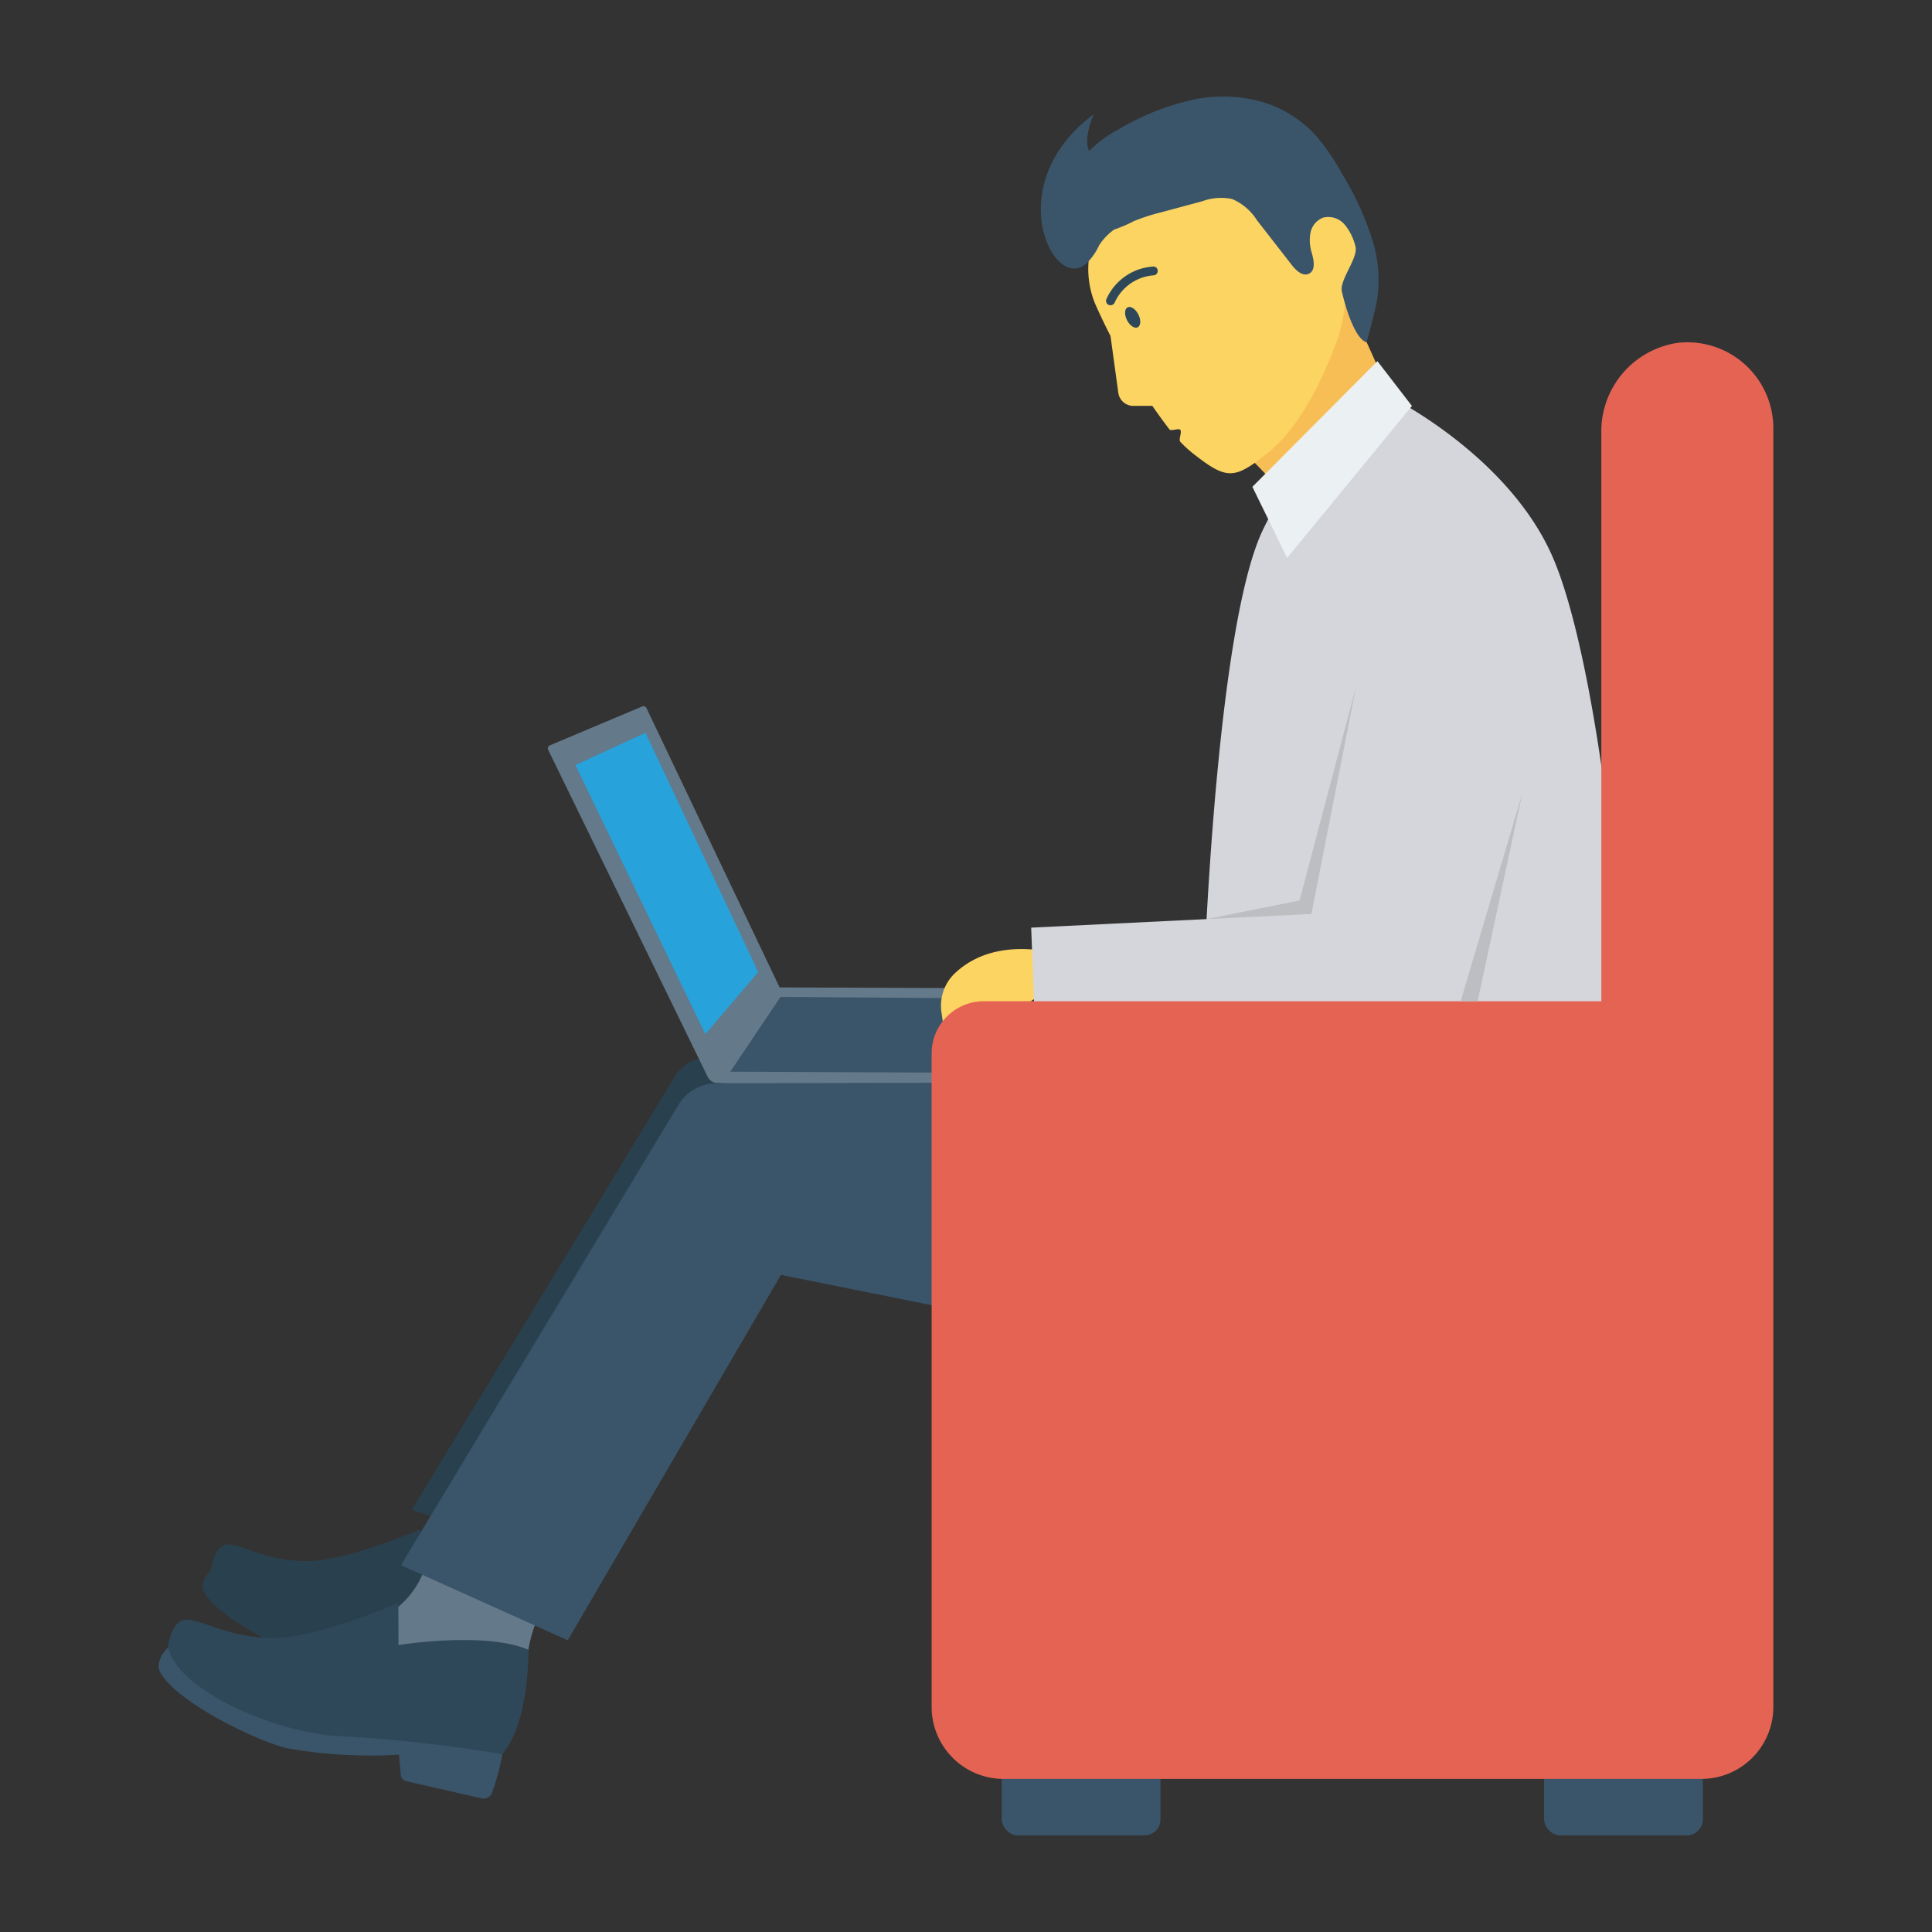 <?xml version="1.0" encoding="UTF-8"?> <svg xmlns="http://www.w3.org/2000/svg" id="Layer_1" height="512" viewBox="0 0 100 100" width="512" data-name="Layer 1"><rect x="0" y="0" width="100" height="100" fill="#333333" stroke="none"/><rect fill="#3a556a" height="4.812" rx=".829" width="8.215" x="51.85" y="90.188"></rect><rect fill="#3a556a" height="4.812" rx=".829" width="8.215" x="79.923" y="90.188"></rect><path d="m48.788 54.7-12.071.026a2.11 2.11 0 0 0 -1.8 1.016l-13.6 22.405 1.251.411a1.648 1.648 0 0 1 -.814.91v-.31s-3.793 1.653-5.883 1.647-3.364-.876-4.085-.863c-.641.011-.823 1.041-.855 1.271-.006.029-.008.046-.008.046a1.807 1.807 0 0 0 -.3.4.8.8 0 0 0 -.091.679c.607 1.3 4.109 3.12 5.93 3.627a22.359 22.359 0 0 0 5.326.316l.085.923a.341.341 0 0 0 .248.32l3.595.815a.417.417 0 0 0 .45-.3 11.358 11.358 0 0 0 .434-1.539l.009-.048.011-.054c.013-.071.022-.124.022-.132 1.286-1.494 1.226-4.9 1.226-4.9a6.477 6.477 0 0 1 .255-.979l1.6.524 10.015-17.182 13.923 2.8z" fill="#29414f"></path><path d="m20.3 83.412a4.513 4.513 0 0 0 1.823-2.712l5.972 2.5a7.357 7.357 0 0 0 -.748 2.19 2.831 2.831 0 0 1 -1.436 1.912c-.1.056-5.591-.973-5.847-.96s-2.225.135-1.894-.249 2.13-2.681 2.13-2.681z" fill="#64798a"></path><path d="m26 90.8c0 .012-.015.105-.047.257a.566.566 0 0 0 -.607.208c-.359.384-.506.674-.964.823-.526.172-.9-.119-1.368-.292a9.564 9.564 0 0 1 -1.869-1.106c-1.028-.656-2.608-.175-3.788-.321a15.883 15.883 0 0 1 -5.331-1.4c-1.4-.714-3.057-1.492-3.67-3.24a2.021 2.021 0 0 1 .333-.444s0-.019.009-.051c.035-.253.235-1.387.942-1.4.793-.014 2.2.94 4.5.95s6.478-1.813 6.478-1.813l.008 2.176s4.486-.723 6.725.247c0 0 .066 3.755-1.351 5.4z" fill="#2f4859"></path><path d="m8.687 85.287s0-.019.009-.051c0 .017.006.037.012.058.506 2.242 5.769 4.494 8.983 4.573a76.326 76.326 0 0 1 8.309.933 11.666 11.666 0 0 1 -.525 1.957.459.459 0 0 1 -.5.334l-3.959-.9a.376.376 0 0 1 -.273-.353l-.093-1.016a24.634 24.634 0 0 1 -5.865-.348c-2.005-.558-5.862-2.562-6.53-3.994.002.004-.248-.494.432-1.193z" fill="#3a556a"></path><path d="m53.374 51.159-13.022-.051-6.892-14.46a.17.17 0 0 0 -.219-.083l-4.781 2.015a.17.17 0 0 0 -.087.231l8.258 16.929a.561.561 0 0 0 .481.314l16.549.663z" fill="#64798a"></path><path d="m29.781 39.597 3.631-1.667 5.835 12.384-2.739 3.215z" fill="#27a2db"></path><path d="m40.4 51.6-2.6 3.87 11.187.048a34.833 34.833 0 0 1 1.463-3.845z" fill="#3a556a"></path><path d="m54.146 49.215c-.216.031-2.91-.641-4.8 1.239a2.316 2.316 0 0 0 -.612 1.965l.126.893 2.959-.341s2.011-1.762 3-1.753-.673-2.003-.673-2.003z" fill="#fcd462"></path><path d="m50.388 56.041-13.288.028a2.327 2.327 0 0 0 -1.984 1.12l-14.363 23.825 8.632 3.886 11.036-18.912 15.332 3.081z" fill="#3a556a"></path><path d="m64.4 23.441a18.487 18.487 0 0 1 2.27 2.489l4.7-6.818-2.122-4.7z" fill="#f7be56"></path><path d="m56.927 11.614a4.747 4.747 0 0 0 -.247 4.1 32.247 32.247 0 0 0 3.848 6.509c.094.115.473-.079.566.028s-.1.514-.006.611a6.07 6.07 0 0 0 .627.582c1.777 1.4 2.159 1.4 3.9 0s2.912-3.929 3.653-6a8.4 8.4 0 0 0 -1.037-7.157c-1.481-2.222-6.17-2.715-6.713-2.814s-3.209 1.283-3.209 1.283z" fill="#fcd462"></path><path d="m67.269 10.978a1.107 1.107 0 0 1 .353-.871.813.813 0 0 1 .628-.116 1.742 1.742 0 0 1 .6.262 3.348 3.348 0 0 1 1.269 1.4 2.38 2.38 0 0 1 .073 1.861 3.072 3.072 0 0 0 -.314.818c-.033.32.1.683-.091.942a.623.623 0 0 1 -.894-.009 2.251 2.251 0 0 1 -.471-1.081 2.378 2.378 0 0 0 -.474-.883 3.443 3.443 0 0 1 -.679-2.323z" fill="#fcd462"></path><path d="m83.973 56.041c.4-6.9-1.3-21.863-3.588-27.165-2.3-5.343-8.513-8.383-8.513-8.383a15.484 15.484 0 0 0 -6.459 6.84c-2.353 4.707-3.033 21.423-3.1 23.209z" fill="#d5d6db"></path><path d="m64.823 25.198 1.798 3.678 6.46-7.864-1.786-2.318z" fill="#ebf0f3"></path><path d="m57.478 17.378.405 2.951a.786.786 0 0 0 .779.68h1.9l-1.542-3.631z" fill="#fcd462"></path><path d="m70.345 34.744-2.467 12.563-14.504.708.286 7.446 20.692.58 4.932-16.631z" fill="#d5d6db"></path><path d="m86.877 17.741a4.626 4.626 0 0 0 -3.992 4.683v29.4h-31.964a2.7 2.7 0 0 0 -2.7 2.7v33.826a3.726 3.726 0 0 0 3.725 3.726h36.117a3.726 3.726 0 0 0 3.725-3.726v-66.18a4.453 4.453 0 0 0 -4.911-4.429z" fill="#e56353"></path><path d="m71.083 12.578a15.507 15.507 0 0 0 -1.623-3.588 11.074 11.074 0 0 0 -1.338-1.956 6.133 6.133 0 0 0 -2.361-1.617 7.358 7.358 0 0 0 -4.068-.242 13.028 13.028 0 0 0 -3.816 1.533 6.145 6.145 0 0 0 -1.491 1.1l-.009.012c-.336-.636.233-1.906.233-1.906-4.875 3.624-2.083 9.249-.389 7.731a3.035 3.035 0 0 0 .666-.94 2.883 2.883 0 0 1 .785-.823 7.245 7.245 0 0 0 1.007-.431 9.832 9.832 0 0 1 1.413-.459l2.135-.574a2.82 2.82 0 0 1 1.541-.119 2.832 2.832 0 0 1 1.291 1.1l1.812 2.328c.22.283.565.6.885.437.351-.177.249-.691.144-1.069a2.139 2.139 0 0 1 -.07-1.046 1.064 1.064 0 0 1 .646-.782 1.111 1.111 0 0 1 1.126.361 2.784 2.784 0 0 1 .551 1.111c.179.592-.831 1.742-.7 2.345.145.641.632 2.42 1.274 2.633.113-.309.5-1.882.554-2.2a6.978 6.978 0 0 0 -.198-2.939z" fill="#3a556a"></path><path d="m70.189 35.54-2.311 11.767-5.426.265 4.812-.963z" fill="#bdbec1"></path><path d="m78.788 41.083-3.186 10.745h.88z" fill="#bdbec1"></path><g fill="#2f4859"><path d="m57.478 15.8a.207.207 0 0 1 -.073-.012.229.229 0 0 1 -.145-.289 2.845 2.845 0 0 1 2.4-1.7.219.219 0 0 1 .261.19.227.227 0 0 1 -.192.261 2.411 2.411 0 0 0 -2.029 1.398.23.23 0 0 1 -.222.152z"></path><path d="m58.92 16.275c-.145-.285-.394-.449-.556-.367s-.175.38-.03.665.393.45.555.367.176-.38.031-.665z"></path></g></svg> 